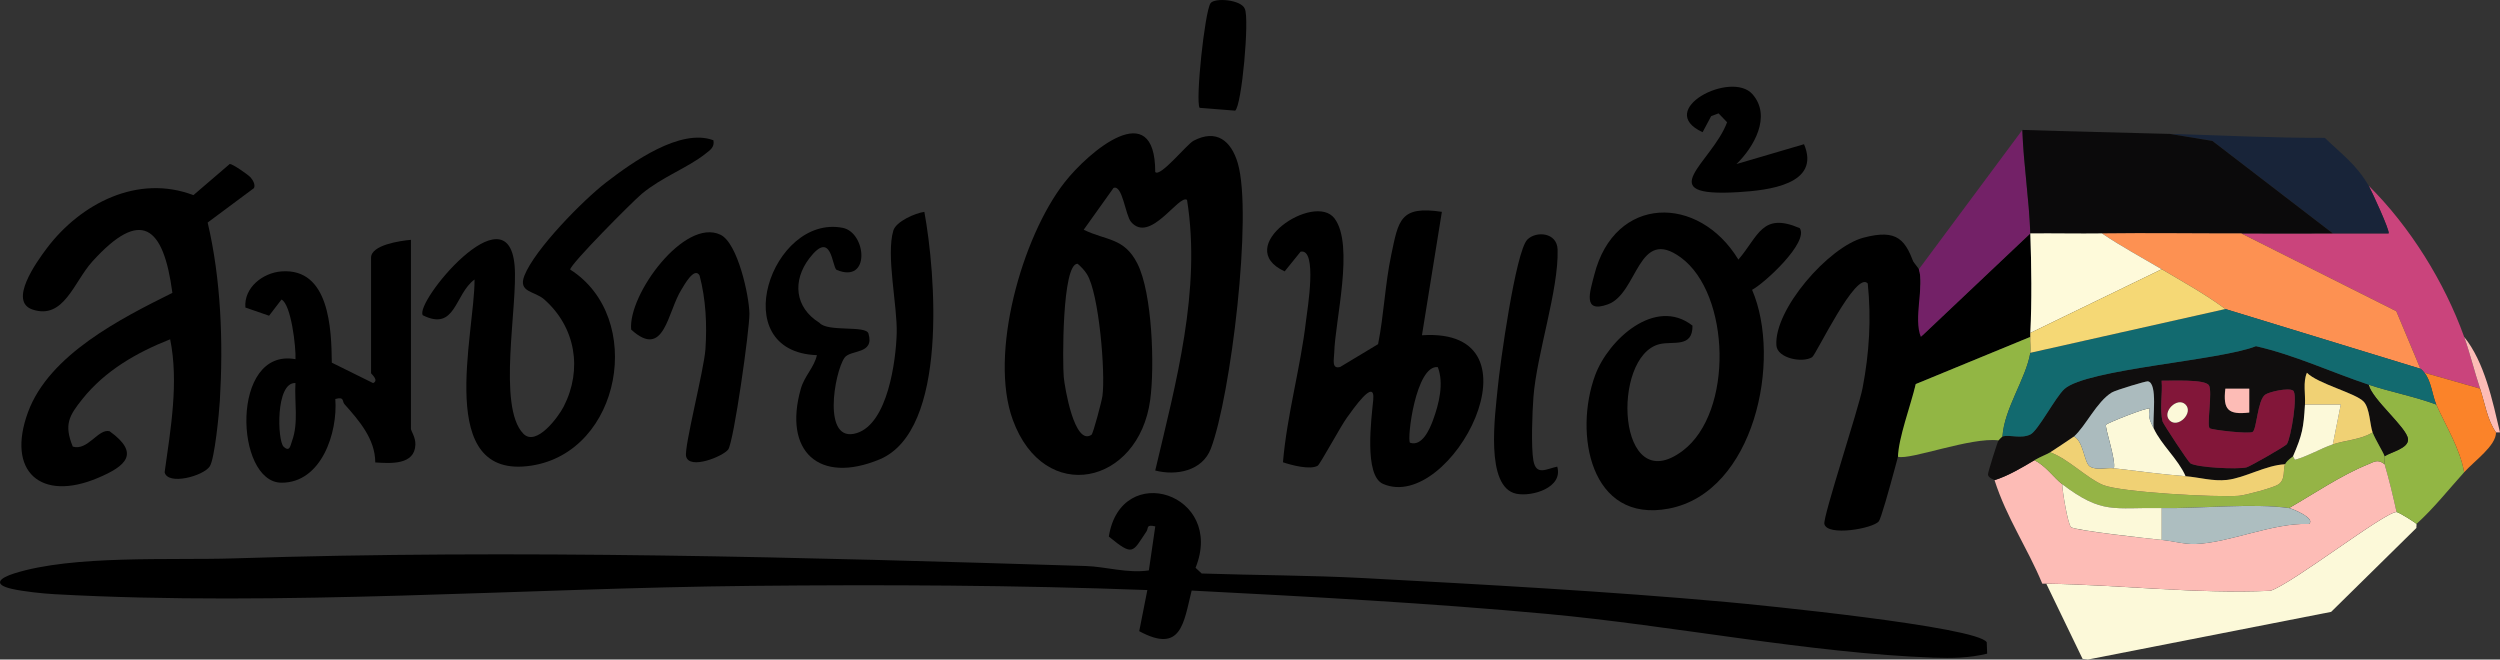 <?xml version="1.0" encoding="UTF-8"?><svg id="Layer_1" xmlns="http://www.w3.org/2000/svg" viewBox="0 0 628.08 165.69"><rect x="0" y="0" width="628.08" height="165.69" fill="#333333" stroke="none"/><defs><style>.cls-1{fill:#ca447c;}.cls-2{fill:#fb8329;}.cls-3{fill:#95b446;}.cls-4{fill:#fefada;}.cls-5{fill:#732167;}.cls-6{fill:#182439;}.cls-7{fill:#adbec0;}.cls-8{fill:#821639;}.cls-9{fill:#f5d875;}.cls-10{fill:#0b0a0b;}.cls-11{fill:#abbbbe;}.cls-12{fill:#92b644;}.cls-13{fill:#fd9152;}.cls-14{fill:#fdbcb6;}.cls-15{fill:#f0d174;}.cls-16{fill:#126a6f;}.cls-17{fill:#100e0e;}.cls-18{fill:#fcf9d9;}</style></defs><path d="M499.13,161.35l.11,2.87c-4.52,1.1-8.84,1.17-13.49,1-30.87-1.1-65.63-8.09-97.01-10.98-29.7-2.74-59.62-4.33-89.36-5.87-2.02,8.15-2.57,15.93-13.17,10.2l2.04-10.33c-33.02-1.24-66.36-1.38-99.54-1.05-57.07.56-118.12,5.24-175.01,2.09-3.06-.17-7.77-.67-10.69-1.33-4.86-1.1-3.2-2.7.56-3.89,14.78-4.68,39.32-3.27,55.22-3.78,71.22-2.29,142.86-.28,214,1.92,4.96.15,10.53,1.91,15.84,1.1l1.61-11.06c-2.38-.54-1.62.39-2.23,1.3-3.52,5.23-3.26,6.33-9.44,1.26,3.05-19.25,29.29-10.8,21.79,7.85l1.54,1.43c13.58.45,27.28.44,40.84,1.16,30,1.6,61.13,3.31,91,6,8.14.73,62.96,6.18,65.39,10.11Z"/><path d="M290.24,43.22c1.23,1.41,7.95-6.99,9.62-7.86,5.75-3.01,9.45-.01,11.11,5.63,3.78,12.87-1.77,58.56-6.76,71.71-2.13,5.61-8.66,6.88-13.98,5.51,5.19-22.03,11.61-45.29,7.99-67.99-2.03-1.5-9.27,11.09-14.05,5.55-1.47-1.71-2.15-9.46-4.42-8.55l-7.49,10.5c5.74,2.79,10.16,1.94,13.48,8.49,3.78,7.44,4.36,25.91,3.23,34.25-2.89,21.35-26.62,26.64-34.52,5.03-6.04-16.51,2.3-45.94,12.95-59.6,6.12-7.85,22.83-21.99,22.83-2.68ZM274.22,109.23c.42-.28,2.58-8.47,2.75-9.75.78-5.88-.86-25.73-3.89-30.59-.64-1.02-1.45-1.85-2.35-2.63-3.95-.07-3.79,25.17-3.48,28.46.23,2.54,2.68,17.42,6.97,14.51Z"/><path d="M62.92,44.53c.58.66,1.32,1.87.88,2.73l-11.63,8.65c3.37,14.33,3.94,30.08,3.06,44.81-.18,3.02-1.3,14.63-2.54,16.46-1.64,2.45-10.54,4.83-11.33,1.47,1.52-10.88,3.58-22.66,1.39-33.41-8.38,3.31-16.33,7.86-22.02,14.98-3.36,4.19-4.71,6.43-2.45,11.98,3.77,1.15,6.4-4.59,9.25-3.86,7.79,5.6,4.09,8.77-2.95,11.74-14.26,6.03-23.06-1.52-17.54-16.54,5.32-14.45,23.35-23.54,36.27-29.96-2.24-16.89-7.89-21.38-20.11-7.88-4.66,5.14-7.15,14.69-15.02,12.07-6.1-2.03.89-11.83,3.63-15.46,8.48-11.2,22.81-18.61,36.78-13.28l9.14-7.84c.73,0,4.6,2.69,5.18,3.34Z"/><path d="M362.24,53.24l-5,30.99c31.79-2.12,7.28,44.78-9.78,37.34-4.85-2.11-2.89-16.58-2.46-21.09.56-5.96-5.33,2.73-6.59,4.42-1.51,2.03-6.76,11.76-7.37,12.11-1.88,1.09-6.58-.14-8.72-.87,1.01-11.91,4.41-23.71,5.79-35.54.32-2.75,2.97-18.28-1.36-17.37l-4,4.95c-13.39-6.17,7.5-20.08,12.55-13.27,4.99,6.72.1,25.65-.1,33.78-.04,1.52-.73,4.14,1.5,3.5l9.52-5.73c1.47-7.39,1.75-15.08,3.31-22.45,1.82-8.64,2.18-12.39,12.71-10.79ZM361.23,92.23c-5.54-.61-7.82,18.17-6.99,19,3.01,1.01,4.92-3.33,5.79-5.71,1.49-4.05,2.77-9.22,1.19-13.29Z"/><path d="M452.15,57.31c2.38,3.53-8.87,13.88-11.97,15.5,7.58,17.61.56,50.85-20.89,54.96-19.89,3.8-23.89-19.03-18.53-33.52,3.31-8.93,15.12-19.76,24.45-12.44.07,5.66-4.9,3.83-8.25,4.64-12.31,2.94-10.75,39.28,5.8,26.79,12.81-9.66,12-39.39-.47-48.54-10.86-7.97-10.73,9.01-18.33,11.76-6.48,2.35-4.49-3.22-3.42-7.43,5.1-20.06,26.23-20.25,36.2-3.81,5.07-5.9,5.91-12,15.42-7.9Z"/><path d="M179.23,35.24c.35,1.78-.88,2.5-2.05,3.43-4.42,3.5-10.86,5.79-15.96,10.04-2.28,1.9-18,17.7-17.97,19.01,18.91,12.01,12.87,45.79-9.76,49.26-24.42,3.75-14.19-33.08-14.27-46.76-5.05,3.7-4.7,13.1-12.99,8.99-2.23-3.09,21.32-31.77,23.05-12.54.89,9.94-4.44,35.51,2.21,42.3,3.23,3.29,8.76-4.15,10.14-6.85,4.77-9.33,2.97-19.97-4.9-26.9-2.44-2.15-6.63-1.73-4.99-5.95,2.6-6.65,14.77-19.01,20.57-23.47,6.65-5.11,18.63-13.65,26.91-10.57Z"/><path d="M103.24,60.23v47.5c0,.52,1.19,2.12,1.12,3.99-.18,5.12-6.14,4.72-10.08,4.46-.02-5.91-4.07-10.51-7.76-14.67-.59-.67.06-1.92-2.28-1.27.65,8.45-3.48,21.07-13.52,21.03-11.76-.04-12.89-34.04,3.52-31.03.14-2.95-1.08-13.76-3.52-14.99l-3.12,4.07-5.95-2.06c-.41-5,4.38-8.74,9.09-9.08,12.04-.87,12.53,14.49,12.62,22.93l10.37,5.13c1.59-.67-.51-2.31-.51-2.49v-29c0-3.23,7.35-4.25,10-4.5ZM74.23,96.23c-5.05-.23-4.54,14.52-2.98,15.99s1.71-.34,2.1-1.38c1.71-4.59.58-9.83.88-14.61Z"/><path d="M232.23,53.23c2.78,15.14,6.16,54.97-11.29,62.2-15.14,6.27-24.22-2-19.75-17.75.92-3.25,3.35-5.34,4.04-8.45-23.2-.85-11.32-35.46,6.48-31.99,5.98,1.17,7.07,14.19-1.55,10.55-1.17-.86-1.2-10.23-6.79-2.94-4.35,5.67-3.72,12.39,2.49,16.24,2.04,2.4,11.68.58,12.32,2.69,1.61,5.35-4.54,3.98-6.02,6.11-2.52,3.61-5.74,21.72,3.13,18.9,7.74-2.47,9.79-18.1,9.99-25.03s-2.72-19.63-.84-25.85c.68-2.26,5.45-4.36,7.8-4.69Z"/><path d="M472.01,130.99c-1.51,1.81-12.91,3.81-13.67.66-.42-1.73,8.59-28.88,9.61-34.22,1.68-8.78,2.2-17.34,1.29-26.2-2.89-3.48-12.98,17.89-13.98,18.51-2.5,1.53-8.73.24-8.97-2.93-.67-8.99,13.12-24.82,21.92-27.11,8.43-2.2,10.7.32,13.09,7.97,3.34,10.69,1.55,21.7-.73,32.38-.8,3.72-7.53,29.71-8.56,30.94Z"/><path d="M182.94,112.93c-1.23,1.7-9.75,5.2-10.57,1.72-.54-2.29,4.52-21.81,4.86-26.93.41-6.19.11-12.51-1.47-18.5-1.32-2.38-4.01,2.67-4.54,3.5-3.56,5.61-4.27,17.73-12.65,10.08-.82-8.78,13.4-28.14,22.43-23.83,4.34,2.07,7.21,15.3,7.28,19.83.06,3.84-3.93,32.21-5.34,34.15Z"/><path d="M391.23,117.23c1.53,5.31-6.34,7.61-10.25,6.82-8.02-1.62-5.3-20.18-4.73-26.32s4.52-34.54,7.46-37.53c2.19-2.22,7.49-1.86,7.61,2.51.29,10.14-5.22,26.1-6.07,37.03-.29,3.71-.62,12.67-.01,15.98.71,3.88,3.28,2.07,5.99,1.51Z"/><path d="M436.24,41.22l16.99-4.99c4.29,10.14-9.07,11.59-16.45,12.04-22.4,1.36-6.62-7.41-2.88-17.56l-2.14-2.23-1.86.7-2.15,4.03c-12.15-5.59,7.23-15.63,12.55-9.52,4.85,5.56.26,13.38-4.06,17.54Z"/><path d="M301.38,27.09c-1.09-1.74,1.29-24.14,2.74-26.27,1-1.47,7.76-.92,8.62,1.41,1.2,2.47-.77,24.37-2.43,25.57l-8.93-.71Z"/><path class="cls-1" d="M619.08,84.64c1.4,3.92,2.6,8.8,4,13l-14-4c-.31-.36-.56-.77-1-1l-6.05-14.45-38.95-19.55c7.65-.02,15.35.06,23,0,4.65-.04,9.34.03,14,0,.48-.44-4.39-10.96-5-11.99,10.35,10.24,19.08,24.24,24,38Z"/><path class="cls-6" d="M584.08,34.64c4.26,4.15,7.82,6.57,11,12,.6,1.03,5.48,11.56,5,11.99-4.65.04-9.34-.03-14,0l-30.26-23.24-10.74-1.76c13,.36,25.99,1.05,39,1Z"/><path class="cls-14" d="M628.08,108.64h-1c-2.21-3.16-2.81-7.4-4-11-1.4-4.2-2.6-9.08-4-13,5.12,6.33,7.14,16.09,9,24Z"/><path class="cls-18" d="M607.08,131.64c.11.21-.05.64,0,1l-21.42,21.08-61.12,11.98-1.33-.17-9.12-18.89c18.82.29,37.48,2.61,56.29,1.79,5.36-1.66,28.7-19.8,31.71-19.79.53,0,4.85,2.7,5,3Z"/><path class="cls-12" d="M612.08,101.64c2.43,5.46,5.93,10.99,7,17-3.93,4.34-7.64,9.08-12,13-.15-.3-4.47-3-5-3-.86-3.97-1.85-8.12-3-12-.16-.55.16-1.45,0-2,1.58-1.07,6.1-1.97,5.89-4.33-.26-2.89-9.02-9.93-9.89-13.67,5.52,1.84,11.51,2.95,17,5Z"/><path class="cls-2" d="M623.08,97.64c1.19,3.6,1.79,7.84,4,11,0,3.36-5.37,7.09-8,10-1.07-6.01-4.57-11.54-7-17-1-2.25-1.25-5.93-3-8l14,4Z"/><path d="M510.08,83.64c-.02.33.02.67,0,1l-34,14c.24-9.66.91-19.38,1-29,.03-2.98.12-6.03,0-9,.54,1.45,4.87,6.59,5,7,1.38,4.18-1.41,12.39.5,17l27.5-26c.28,7.91.4,17.13,0,25Z"/><path class="cls-5" d="M510.08,58.64l-27.5,26c-1.91-4.6.88-12.81-.5-17l26-35c.29,8.67,1.7,17.33,2,26Z"/><path class="cls-14" d="M518.08,121.64c.09,1.94,1.38,9.91,2.22,10.78s19.78,2.94,22.78,3.22,5.7,1.13,8.45,1.03c8.65-.31,19.4-5.36,28.56-5.04,1.81-1.44-4.4-3.91-5-4,6.25-3.57,13.01-8.2,19.66-10.9,1.65-.67,2.62-1.51,4.34-.1,1.15,3.88,2.14,8.03,3,12-3.01-.01-26.35,18.13-31.71,19.79-18.81.82-37.47-1.5-56.29-1.79h-1c-3.84-9.22-8.92-16.42-12-26,3.38-1.07,6.96-3.18,10-5,2.7,1.18,5.02,4.51,7,6Z"/><path class="cls-17" d="M595.08,96.64c.87,3.74,9.64,10.79,9.89,13.67.21,2.36-4.32,3.26-5.89,4.33-.29-.99-2.38-4.28-3-6-.7-1.95-.68-6.09-2.25-7.75-2.02-2.14-11.54-4.48-14.25-7.24-1.04,2.34-.34,5.43-.49,7.99-.36,5.93-.65,7.52-3,13-.06.13-1.39.83-2,2-4.75.19-10.12,3.44-14.59,3.93-3.63.4-6.87-.64-10.41-.93-1.84-4.25-6.1-7.88-8-12-.35-2.38,1.11-11.4-1.47-11.84-.47-.08-8.08,2.2-9.06,2.81-3.79,2.33-6.54,8.42-9.47,11.03-.27.24-4.95,3.3-6,4-.63.42-2.57,1.15-4,2-3.04,1.82-6.62,3.93-10,5-.06-.18-1.57-.48-1.65-1.44-.04-.45,2.32-8,2.65-8.56.04-.06.93-.98,1-1,1.92-.49,4.64.66,7.01-.49,1.95-.95,6.3-9.4,8.56-11.43,5.61-5.02,39.09-7.12,48.11-10.75,9.75,2.22,18.9,6.54,28.31,9.67ZM554.94,96.78c-.99-1.59-9.64-1.09-11.87-1.15.29,3.28-.56,7.1.25,10.26.16.61,6.45,10.18,6.99,10.51,1.78,1.07,11.72,1.56,14.06,1.02.89-.2,9.83-5.35,10.16-5.83,1.04-1.53,2.87-12.66,1.56-13.48-1.22-.76-5.98.31-7,1.04-1.94,1.39-2.12,8.69-3.14,9.35-.92.6-10.43-.52-10.81-.92-.78-.8.77-9.27-.19-10.81ZM565.09,97.63h-6.01c-.63,5.34.72,6.63,6,6.01v-6.01Z"/><path class="cls-12" d="M510.08,84.64c-.09,1.29.2,2.82,0,4-1.12,6.56-6.53,13.96-7,21-.07.02-.96.94-1,1-6.9-.88-22.22,5-25.25,4.11.13-4.74,3.12-12.67,4.47-18.26l28.78-11.85Z"/><path class="cls-10" d="M545.08,33.64l10.74,1.76,30.26,23.24c-7.65.06-15.35-.02-23,0-11.65.03-23.35-.16-35,0-5.99.08-12.01-.06-18,0-.3-8.67-1.71-17.33-2-26,12.33.4,24.67.66,37,1Z"/><path class="cls-13" d="M563.08,58.64l38.95,19.55,6.05,14.45-49-15c-5.03-3.73-10.62-6.82-16-10-5-2.96-10.18-5.74-15-9,11.65-.16,23.35.03,35,0Z"/><path class="cls-16" d="M608.08,92.64c.44.23.69.64,1,1,1.75,2.07,2,5.75,3,8-5.49-2.05-11.48-3.16-17-5-9.41-3.14-18.56-7.46-28.31-9.67-9.02,3.63-42.5,5.73-48.11,10.75-2.27,2.03-6.62,10.48-8.56,11.43-2.37,1.15-5.09,0-7.01.49.47-7.04,5.88-14.44,7-21l49-11,49,15Z"/><path class="cls-3" d="M599.08,114.64c.16.55-.16,1.45,0,2-1.72-1.41-2.69-.57-4.34.1-6.65,2.7-13.41,7.33-19.66,10.9-8.67-1.29-22.56.15-32,0-12.14-.2-14.84,1.67-25-6-1.98-1.49-4.3-4.82-7-6,1.43-.85,3.37-1.58,4-2,4.46,1.58,9.28,6.56,13.29,8.21,4.47,1.84,28.56,3.14,34.08,2.71,1.67-.13,8.74-2.03,9.95-2.85,1.91-1.29,1.1-3.95,1.68-5.07s1.94-1.87,2-2l.47.88c3.15-.86,6.63-2.91,9.53-3.88s7.01-1.16,10-3c.62,1.72,2.71,5.01,3,6Z"/><path class="cls-4" d="M528.08,58.64c4.82,3.26,10,6.04,15,9l-33,16c.4-7.87.28-17.09,0-25,5.99-.06,12.01.08,18,0Z"/><path class="cls-9" d="M559.08,77.64l-49,11c.2-1.18-.09-2.71,0-4,.02-.33-.02-.67,0-1l33-16c5.38,3.18,10.97,6.27,16,10Z"/><path class="cls-7" d="M575.08,127.64c.61.09,6.81,2.55,5,4-9.16-.33-19.9,4.73-28.56,5.04-2.74.1-5.59-.76-8.45-1.03v-8c9.44.15,23.33-1.29,32,0Z"/><path class="cls-18" d="M543.08,127.64v8c-3-.29-21.97-2.4-22.78-3.22s-2.13-8.83-2.22-10.78c10.16,7.67,12.86,5.8,25,6Z"/><path class="cls-8" d="M554.94,96.78c.96,1.53-.58,10.01.19,10.81.38.39,9.89,1.51,10.81.92,1.03-.66,1.21-7.97,3.14-9.35,1.02-.73,5.79-1.81,7-1.04,1.31.82-.52,11.95-1.56,13.48-.33.48-9.28,5.63-10.16,5.83-2.34.54-12.29.04-14.06-1.02-.54-.32-6.83-9.9-6.99-10.51-.81-3.16.04-6.99-.25-10.26,2.23.06,10.87-.44,11.87,1.15ZM549.08,101.64c-2.08-2.08-6.07,1.91-3.99,3.99s6.07-1.91,3.99-3.99Z"/><path class="cls-15" d="M521.08,109.64c2.37,1.24,2.53,6.59,3.96,7.54,1.57,1.05,4.25.24,6.04.46,5.98.72,12,1.51,18,2,3.53.29,6.78,1.32,10.41.93,4.47-.49,9.84-3.74,14.59-3.93-.58,1.13.23,3.78-1.68,5.07-1.21.82-8.28,2.72-9.95,2.85-5.52.43-29.6-.87-34.08-2.71-4.01-1.65-8.83-6.63-13.29-8.21,1.05-.7,5.73-3.76,6-4Z"/><path class="cls-18" d="M531.08,117.64c.58-1.97-2.36-10.42-1.97-10.93.35-.47,10.6-4.53,10.97-4.07-.49,2.29.17,3.19,1.01,5,1.9,4.12,6.16,7.75,8,12-6-.49-12.02-1.28-18-2Z"/><path class="cls-11" d="M541.08,107.64c-.84-1.81-1.5-2.71-1.01-5-.37-.46-10.62,3.6-10.97,4.07-.39.51,2.55,8.96,1.97,10.93-1.79-.22-4.47.59-6.04-.46-1.43-.95-1.59-6.3-3.96-7.54,2.94-2.61,5.68-8.7,9.47-11.03.98-.6,8.59-2.88,9.06-2.81,2.58.43,1.12,9.46,1.47,11.84Z"/><path class="cls-15" d="M579.08,101.64c.16-2.56-.54-5.66.49-7.99,2.71,2.76,12.23,5.1,14.25,7.24,1.57,1.67,1.55,5.8,2.25,7.75-2.99,1.84-6.97,1.98-10,3l2-10h-9Z"/><path class="cls-18" d="M579.08,101.64h9s-2,10-2,10c-2.9.98-6.38,3.03-9.53,3.88l-.47-.88c2.35-5.48,2.64-7.07,3-13Z"/><path class="cls-14" d="M565.09,97.63v6.01c-5.29.62-6.64-.67-6.01-6h6.01Z"/><path class="cls-18" d="M549.08,101.64c2.08,2.08-1.91,6.07-3.99,3.99s1.91-6.07,3.99-3.99Z"/></svg>